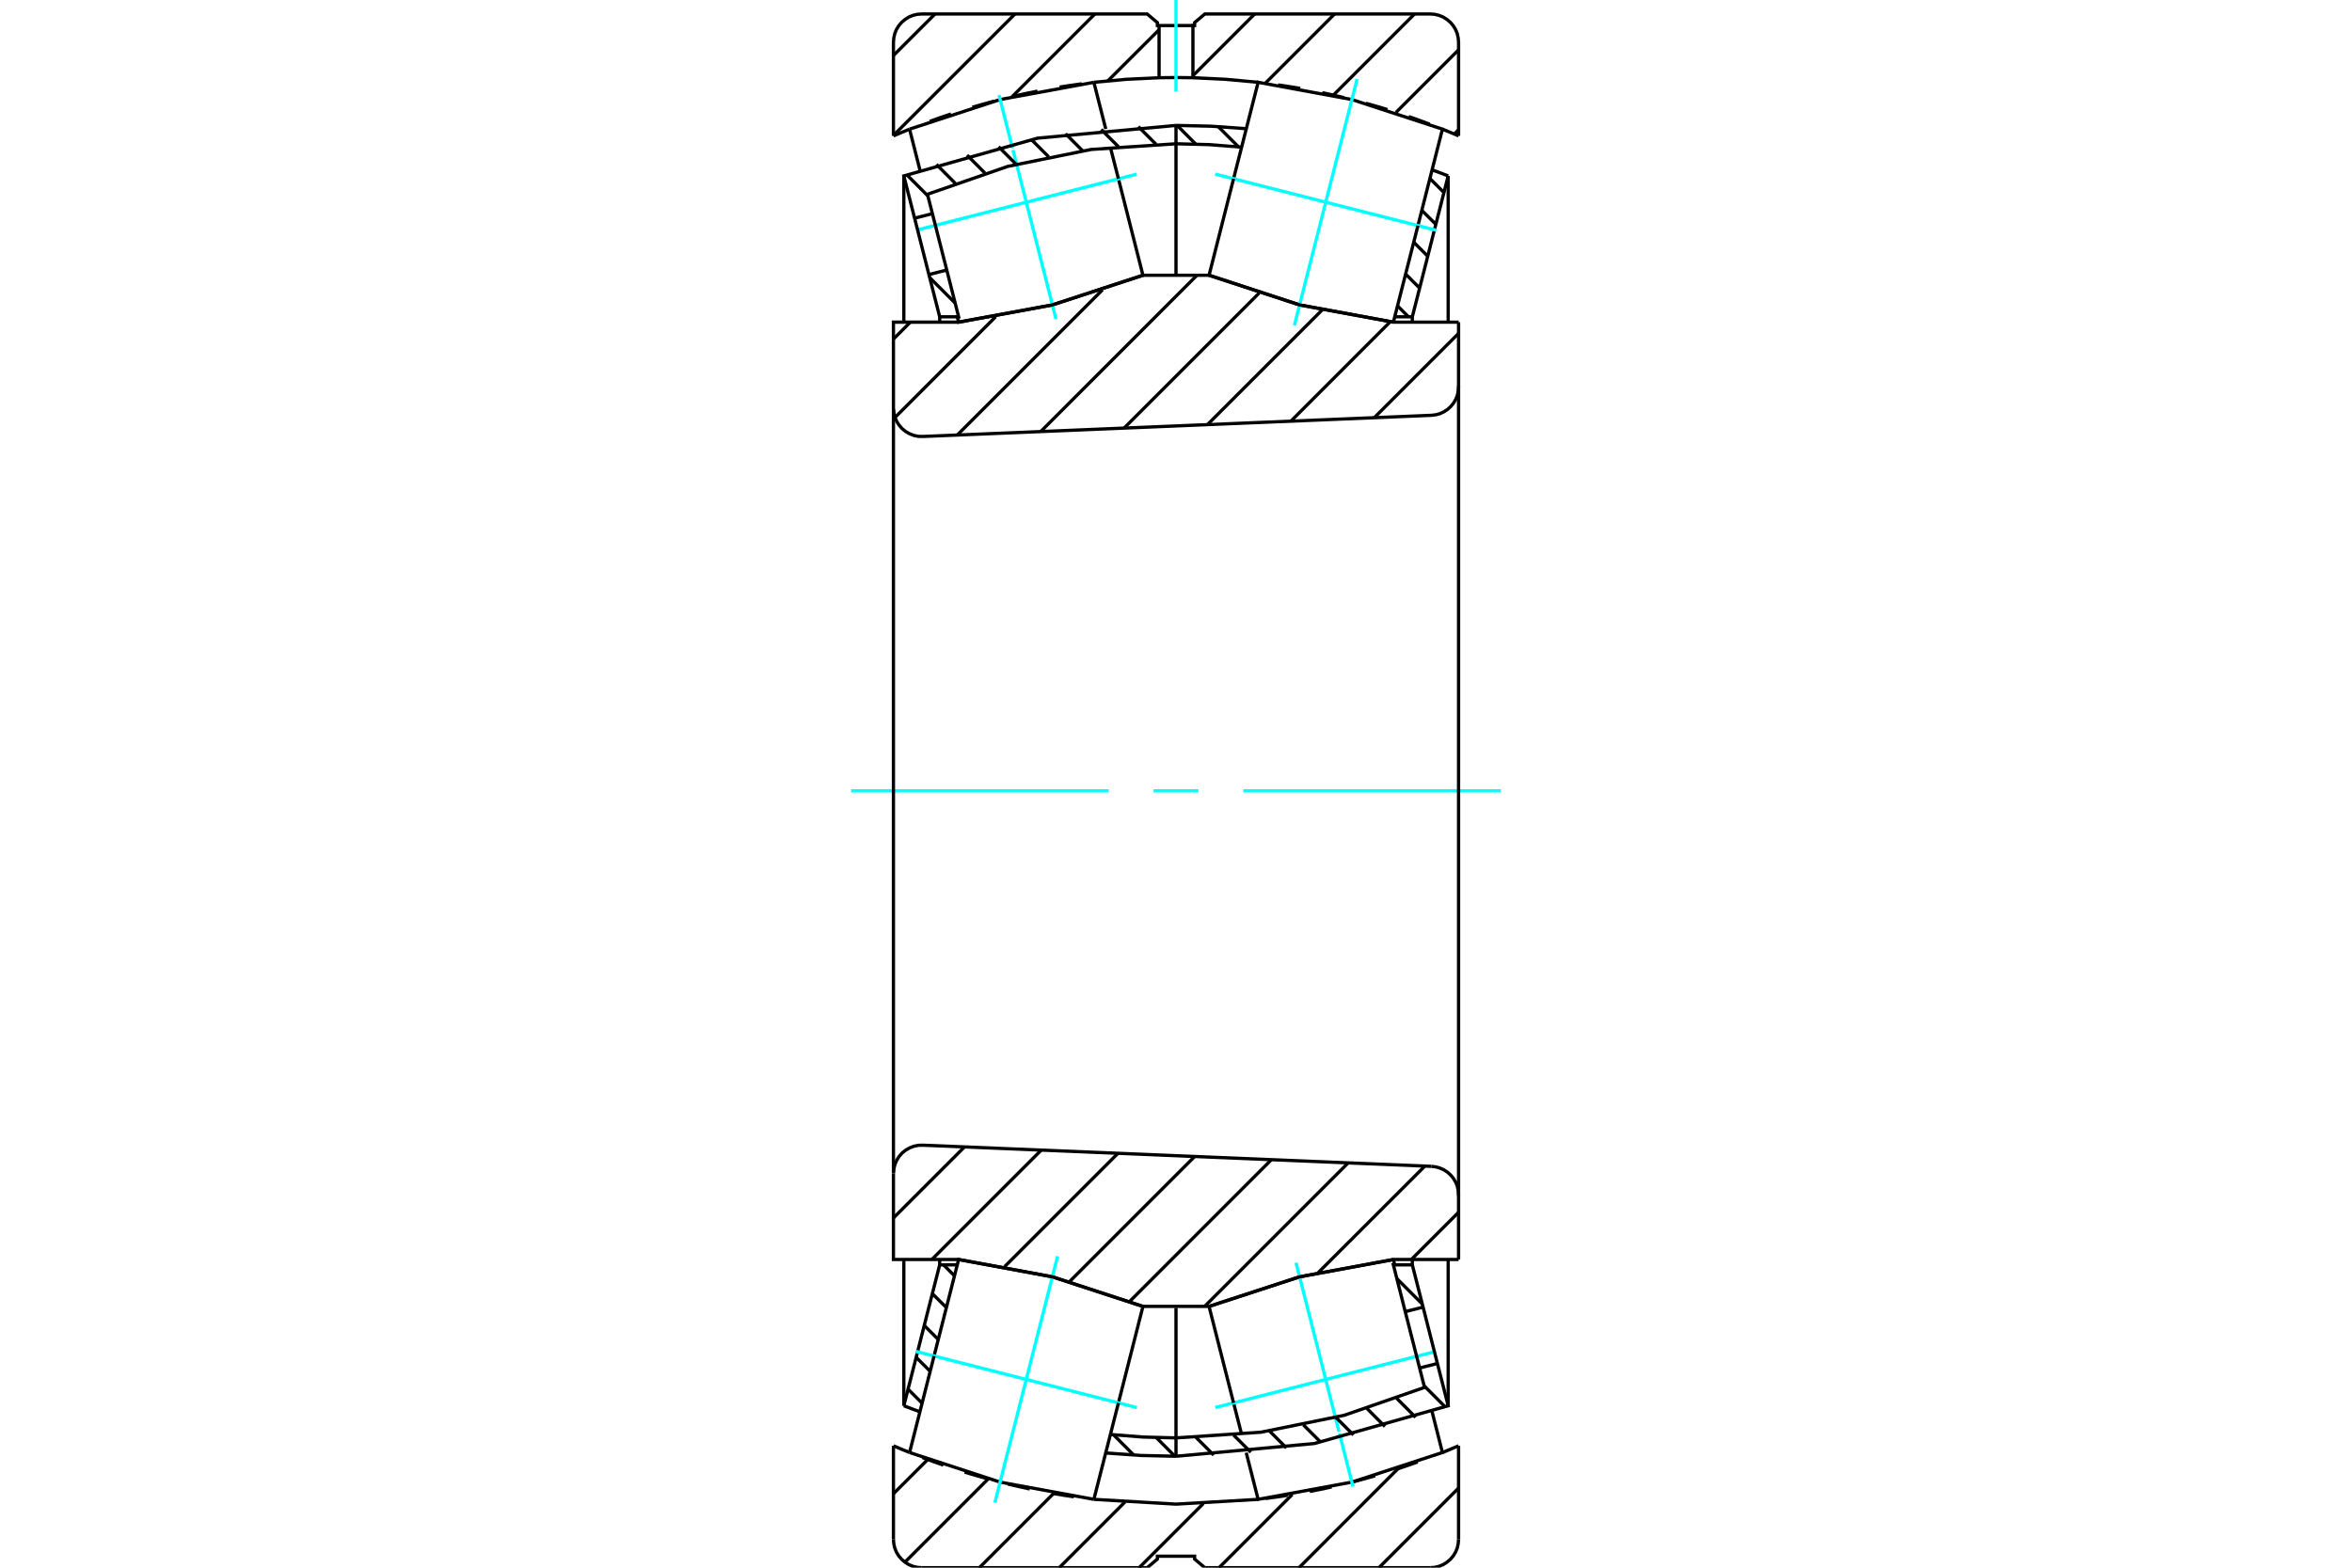 <?xml version="1.0" standalone="no"?>
<!DOCTYPE svg PUBLIC "-//W3C//DTD SVG 1.1//EN"
	"http://www.w3.org/Graphics/SVG/1.1/DTD/svg11.dtd">
<svg xmlns="http://www.w3.org/2000/svg" height="100%" width="100%" viewBox="0 0 36000 24000">
	<rect x="-1800" y="-1200" width="39600" height="26400" style="fill:#FFF"/>
	<g style="fill:none; fill-rule:evenodd" transform="matrix(1 0 0 1 0 0)">
		<g style="fill:none; stroke:#000; stroke-width:50; shape-rendering:geometricPrecision">
			<line x1="22325" y1="22781" x2="21106" y2="24000"/>
			<line x1="21403" y1="22479" x2="19883" y2="24000"/>
			<line x1="19780" y1="22879" x2="18659" y2="24000"/>
			<line x1="18419" y1="23017" x2="17436" y2="24000"/>
			<line x1="17219" y1="22994" x2="16213" y2="24000"/>
			<line x1="16129" y1="22861" x2="14990" y2="24000"/>
			<line x1="15127" y1="22639" x2="13851" y2="23915"/>
			<line x1="14202" y1="22342" x2="13675" y2="22868"/>
			<line x1="22325" y1="1986" x2="22258" y2="2054"/>
			<line x1="22325" y1="763" x2="21367" y2="1721"/>
			<line x1="21651" y1="214" x2="20408" y2="1457"/>
			<line x1="20427" y1="214" x2="19368" y2="1273"/>
			<line x1="19204" y1="214" x2="18259" y2="1159"/>
			<line x1="17741" y1="455" x2="16955" y2="1240"/>
			<line x1="16758" y1="214" x2="15490" y2="1482"/>
			<line x1="15535" y1="214" x2="13675" y2="2073"/>
			<line x1="14311" y1="214" x2="13675" y2="850"/>
			<polyline points="22325,2080 22202,2028 22079,1978"/>
			<polyline points="21883,1901 21722,1841 21561,1784"/>
			<polyline points="21235,1677 21071,1628 20906,1581"/>
			<polyline points="20573,1495 20406,1456 20239,1419"/>
			<polyline points="19902,1354 19733,1326 19563,1300"/>
			<polyline points="19257,1260 18759,1214 18259,1190 18000,1187 17741,1190"/>
			<polyline points="13921,1978 13798,2028 13675,2080"/>
			<polyline points="14556,1745 14393,1800 14232,1858"/>
			<polyline points="15213,1549 15048,1594 14883,1642"/>
			<polyline points="15881,1395 15714,1429 15546,1466"/>
			<polyline points="16558,1283 16388,1307 16219,1333"/>
			<polyline points="17741,1190 17241,1214 16743,1260"/>
			<polyline points="22325,2080 22325,647 22319,579 22304,513 22278,450 22242,392 22198,341 22146,297 22089,261 22026,235 21960,219 21892,214 18441,214 18285,346 18285,391 18259,391 18259,1190"/>
			<polyline points="18259,391 17741,391 17741,1190"/>
			<polyline points="17741,391 17715,391 17715,346 17559,214 14108,214 14040,219 13974,235 13911,261 13854,297 13802,341 13758,392 13722,450 13696,513 13681,579 13675,647 13675,2080"/>
			<polyline points="16743,22954 18000,23027 19257,22954"/>
			<polyline points="19369,22941 19539,22918 19709,22892"/>
			<polyline points="20047,22833 20215,22800 20382,22764"/>
			<polyline points="20716,22684 20882,22640 21047,22593"/>
			<polyline points="21375,22492 21537,22438 21699,22381"/>
			<polyline points="22079,22237 22202,22186 22325,22134"/>
			<polyline points="16098,22860 16267,22889 16437,22914"/>
			<polyline points="15427,22719 15594,22758 15761,22795"/>
			<polyline points="14765,22537 14929,22586 15094,22633"/>
			<polyline points="14117,22313 14278,22373 14439,22430"/>
			<polyline points="13675,22134 13798,22186 13921,22236"/>
			<line x1="22325" y1="22134" x2="22325" y2="23568"/>
			<polyline points="21892,24000 21960,23995 22026,23979 22089,23953 22146,23917 22198,23873 22242,23822 22278,23764 22304,23701 22319,23635 22325,23568"/>
			<polyline points="21892,24000 18441,24000 18285,23868 18285,23824 17715,23824 17715,23868 17559,24000 14108,24000"/>
			<polyline points="13675,23568 13681,23635 13696,23701 13722,23764 13758,23822 13802,23873 13854,23917 13911,23953 13974,23979 14040,23995 14108,24000"/>
			<line x1="13675" y1="23568" x2="13675" y2="22134"/>
		</g>
		<g style="fill:none; stroke:#0FF; stroke-width:50; shape-rendering:geometricPrecision">
			<line x1="18000" y1="0" x2="18000" y2="1401"/>
		</g>
		<g style="fill:none; stroke:#000; stroke-width:50; shape-rendering:geometricPrecision">
			<polyline points="14652,4850 14673,4932 16108,4668 17494,4214 17119,2737"/>
		</g>
		<g style="fill:none; stroke:#0FF; stroke-width:50; shape-rendering:geometricPrecision">
			<line x1="17399" y1="2666" x2="14037" y2="3521"/>
		</g>
		<g style="fill:none; stroke:#000; stroke-width:50; shape-rendering:geometricPrecision">
			<line x1="14081" y1="2605" x2="13922" y2="1977"/>
			<polyline points="16743,1260 15308,1524 13922,1977"/>
			<line x1="16743" y1="1260" x2="16925" y2="1975"/>
			<line x1="16996" y1="2257" x2="17119" y2="2737"/>
		</g>
		<g style="fill:none; stroke:#0FF; stroke-width:50; shape-rendering:geometricPrecision">
			<line x1="15291" y1="1456" x2="15498" y2="2270"/>
			<line x1="15505" y1="2296" x2="16163" y2="4883"/>
		</g>
		<g style="fill:none; stroke:#000; stroke-width:50; shape-rendering:geometricPrecision">
			<line x1="18881" y1="21477" x2="19004" y2="21957"/>
			<polyline points="19075,22239 19257,22954 20692,22690 22078,22237 21919,21609"/>
		</g>
		<g style="fill:none; stroke:#0FF; stroke-width:50; shape-rendering:geometricPrecision">
			<line x1="21963" y1="20693" x2="18601" y2="21548"/>
		</g>
		<g style="fill:none; stroke:#000; stroke-width:50; shape-rendering:geometricPrecision">
			<line x1="18881" y1="21477" x2="18506" y2="20000"/>
			<polyline points="21327,19282 19892,19547 18506,20000"/>
			<line x1="21327" y1="19282" x2="21348" y2="19364"/>
		</g>
		<g style="fill:none; stroke:#0FF; stroke-width:50; shape-rendering:geometricPrecision">
			<line x1="19837" y1="19331" x2="20495" y2="21918"/>
			<line x1="20502" y1="21944" x2="20709" y2="22758"/>
		</g>
		<g style="fill:none; stroke:#000; stroke-width:50; shape-rendering:geometricPrecision">
			<line x1="21886" y1="2732" x2="22101" y2="2947"/>
			<line x1="21762" y1="3220" x2="21977" y2="3434"/>
			<line x1="21638" y1="3707" x2="21853" y2="3922"/>
			<line x1="21514" y1="4195" x2="21729" y2="4410"/>
			<line x1="18647" y1="1939" x2="18959" y2="2251"/>
			<line x1="21390" y1="4682" x2="21558" y2="4850"/>
			<line x1="18017" y1="1920" x2="18304" y2="2208"/>
			<line x1="17423" y1="1938" x2="17695" y2="2210"/>
			<line x1="16855" y1="1982" x2="17119" y2="2246"/>
			<line x1="16310" y1="2048" x2="16572" y2="2310"/>
			<line x1="15784" y1="2134" x2="16051" y2="2401"/>
			<line x1="15284" y1="2246" x2="15552" y2="2514"/>
			<line x1="14802" y1="2375" x2="15078" y2="2652"/>
			<line x1="14332" y1="2516" x2="14624" y2="2809"/>
			<line x1="13880" y1="2676" x2="14202" y2="2999"/>
			<line x1="14230" y1="4250" x2="14619" y2="4639"/>
			<polyline points="19076,1970 18538,1932 18000,1920"/>
			<polyline points="22166,2693 22043,2646 21920,2601"/>
			<polyline points="22166,2693 22001,3340 21782,4203 21617,4850 21617,4932"/>
			<polyline points="19004,2253 18503,2214 18000,2201"/>
			<line x1="21348" y1="4850" x2="21617" y2="4850"/>
			<polyline points="18000,1920 15882,2115 13834,2693 13999,3340 14218,4203 14383,4850 14383,4932"/>
			<polyline points="18000,2201 16701,2288 15426,2547 14196,2974 14270,3266 14490,4129 14673,4850 14383,4850"/>
			<line x1="13999" y1="3340" x2="14271" y2="3271"/>
			<line x1="14218" y1="4203" x2="14491" y2="4134"/>
			<line x1="22166" y1="2693" x2="22166" y2="4932"/>
			<line x1="13834" y1="2693" x2="13834" y2="4932"/>
			<line x1="18000" y1="1920" x2="18000" y2="4191"/>
			<line x1="14114" y1="21482" x2="13899" y2="21267"/>
			<line x1="14238" y1="20994" x2="14023" y2="20780"/>
			<line x1="14362" y1="20507" x2="14147" y2="20292"/>
			<line x1="14486" y1="20019" x2="14271" y2="19805"/>
			<line x1="17353" y1="22275" x2="17041" y2="21963"/>
			<line x1="14610" y1="19532" x2="14442" y2="19364"/>
			<line x1="17983" y1="22294" x2="17696" y2="22006"/>
			<line x1="18577" y1="22276" x2="18305" y2="22004"/>
			<line x1="19145" y1="22232" x2="18881" y2="21969"/>
			<line x1="19690" y1="22166" x2="19428" y2="21904"/>
			<line x1="20216" y1="22080" x2="19949" y2="21813"/>
			<line x1="20716" y1="21968" x2="20448" y2="21700"/>
			<line x1="21198" y1="21839" x2="20922" y2="21562"/>
			<line x1="21668" y1="21698" x2="21376" y2="21405"/>
			<line x1="22120" y1="21538" x2="21798" y2="21216"/>
			<line x1="21770" y1="19964" x2="21381" y2="19575"/>
			<polyline points="16924,22244 17462,22282 18000,22294"/>
			<polyline points="13834,21521 13957,21568 14080,21613"/>
			<polyline points="13834,21521 13999,20874 14218,20011 14383,19364 14383,19282"/>
			<polyline points="16996,21961 17497,22000 18000,22013"/>
			<line x1="14652" y1="19364" x2="14383" y2="19364"/>
			<polyline points="18000,22294 20118,22099 22166,21521 22001,20874 21782,20011 21617,19364 21617,19282"/>
			<polyline points="18000,22013 19299,21926 20574,21667 21804,21240 21730,20948 21510,20085 21327,19364 21617,19364"/>
			<line x1="22001" y1="20874" x2="21729" y2="20943"/>
			<line x1="21782" y1="20011" x2="21509" y2="20080"/>
			<line x1="13834" y1="21521" x2="13834" y2="19282"/>
			<line x1="22166" y1="21521" x2="22166" y2="19282"/>
			<line x1="18000" y1="22294" x2="18000" y2="20023"/>
			<polyline points="21703,3455 22078,1977 20692,1524 19257,1260 18881,2737"/>
		</g>
		<g style="fill:none; stroke:#0FF; stroke-width:50; shape-rendering:geometricPrecision">
			<line x1="18599" y1="2665" x2="21985" y2="3526"/>
		</g>
		<g style="fill:none; stroke:#000; stroke-width:50; shape-rendering:geometricPrecision">
			<line x1="21703" y1="3455" x2="21327" y2="4932"/>
			<polyline points="18506,4214 19892,4668 21327,4932"/>
			<line x1="18506" y1="4214" x2="18881" y2="2737"/>
		</g>
		<g style="fill:none; stroke:#0FF; stroke-width:50; shape-rendering:geometricPrecision">
			<line x1="19812" y1="4982" x2="20772" y2="1210"/>
		</g>
		<g style="fill:none; stroke:#000; stroke-width:50; shape-rendering:geometricPrecision">
			<polyline points="17119,21477 17494,20000 16108,19547 14673,19282 14297,20759"/>
		</g>
		<g style="fill:none; stroke:#0FF; stroke-width:50; shape-rendering:geometricPrecision">
			<line x1="14015" y1="20688" x2="17401" y2="21549"/>
		</g>
		<g style="fill:none; stroke:#000; stroke-width:50; shape-rendering:geometricPrecision">
			<line x1="17119" y1="21477" x2="16743" y2="22954"/>
			<polyline points="13922,22237 15308,22690 16743,22954"/>
			<line x1="13922" y1="22237" x2="14297" y2="20759"/>
		</g>
		<g style="fill:none; stroke:#0FF; stroke-width:50; shape-rendering:geometricPrecision">
			<line x1="15228" y1="23004" x2="16188" y2="19232"/>
		</g>
		<g style="fill:none; stroke:#000; stroke-width:50; shape-rendering:geometricPrecision">
			<line x1="22325" y1="18559" x2="21602" y2="19282"/>
			<line x1="21809" y1="17852" x2="20178" y2="19482"/>
			<line x1="20635" y1="17803" x2="18438" y2="20000"/>
			<line x1="19460" y1="17754" x2="17290" y2="19925"/>
			<line x1="18286" y1="17705" x2="16370" y2="19621"/>
			<line x1="17112" y1="17656" x2="15377" y2="19391"/>
			<line x1="15938" y1="17607" x2="14263" y2="19282"/>
			<line x1="14763" y1="17558" x2="13675" y2="18646"/>
			<line x1="22325" y1="5104" x2="21034" y2="6395"/>
			<line x1="21279" y1="4926" x2="19758" y2="6448"/>
			<line x1="20238" y1="4744" x2="18481" y2="6501"/>
			<line x1="19272" y1="4487" x2="17205" y2="6554"/>
			<line x1="18321" y1="4214" x2="15929" y2="6607"/>
			<line x1="16875" y1="4437" x2="14652" y2="6660"/>
			<line x1="15241" y1="4848" x2="13699" y2="6391"/>
			<line x1="13934" y1="4932" x2="13675" y2="5191"/>
			<polyline points="22325,4932 21535,4932 21327,4932"/>
			<polyline points="18506,4214 19892,4668 21327,4932"/>
			<line x1="18506" y1="4214" x2="17494" y2="4214"/>
			<polyline points="14673,4932 16108,4668 17494,4214"/>
			<polyline points="14673,4932 14465,4932 13675,4932 13675,6250 13681,6320 13698,6387 13725,6451 13762,6510 13808,6562 13862,6606 13923,6641 13988,6666 14056,6680 14126,6682 21910,6358 21976,6350 22040,6333 22100,6305 22155,6269 22204,6225 22246,6174 22280,6117 22305,6056 22320,5992 22325,5926 22325,4932"/>
		</g>
		<g style="fill:none; stroke:#0FF; stroke-width:50; shape-rendering:geometricPrecision">
			<line x1="22973" y1="12107" x2="19030" y2="12107"/>
			<line x1="18343" y1="12107" x2="17657" y2="12107"/>
			<line x1="16970" y1="12107" x2="13027" y2="12107"/>
		</g>
		<g style="fill:none; stroke:#000; stroke-width:50; shape-rendering:geometricPrecision">
			<polyline points="22325,19282 21535,19282 21327,19282 19892,19547 18506,20000 17494,20000 16108,19547 14673,19282 14465,19282 13675,19282 13675,17964"/>
			<polyline points="14126,17532 14056,17534 13988,17548 13923,17573 13862,17608 13808,17652 13762,17704 13725,17763 13698,17827 13681,17894 13675,17964"/>
			<line x1="14126" y1="17532" x2="21910" y2="17856"/>
			<polyline points="22325,18288 22320,18222 22305,18158 22280,18097 22246,18040 22204,17989 22155,17945 22100,17909 22040,17882 21976,17864 21910,17856"/>
			<line x1="22325" y1="18288" x2="22325" y2="19282"/>
			<line x1="22325" y1="18306" x2="22325" y2="5908"/>
			<line x1="13675" y1="6269" x2="13675" y2="17945"/>
		</g>
	</g>
</svg>
